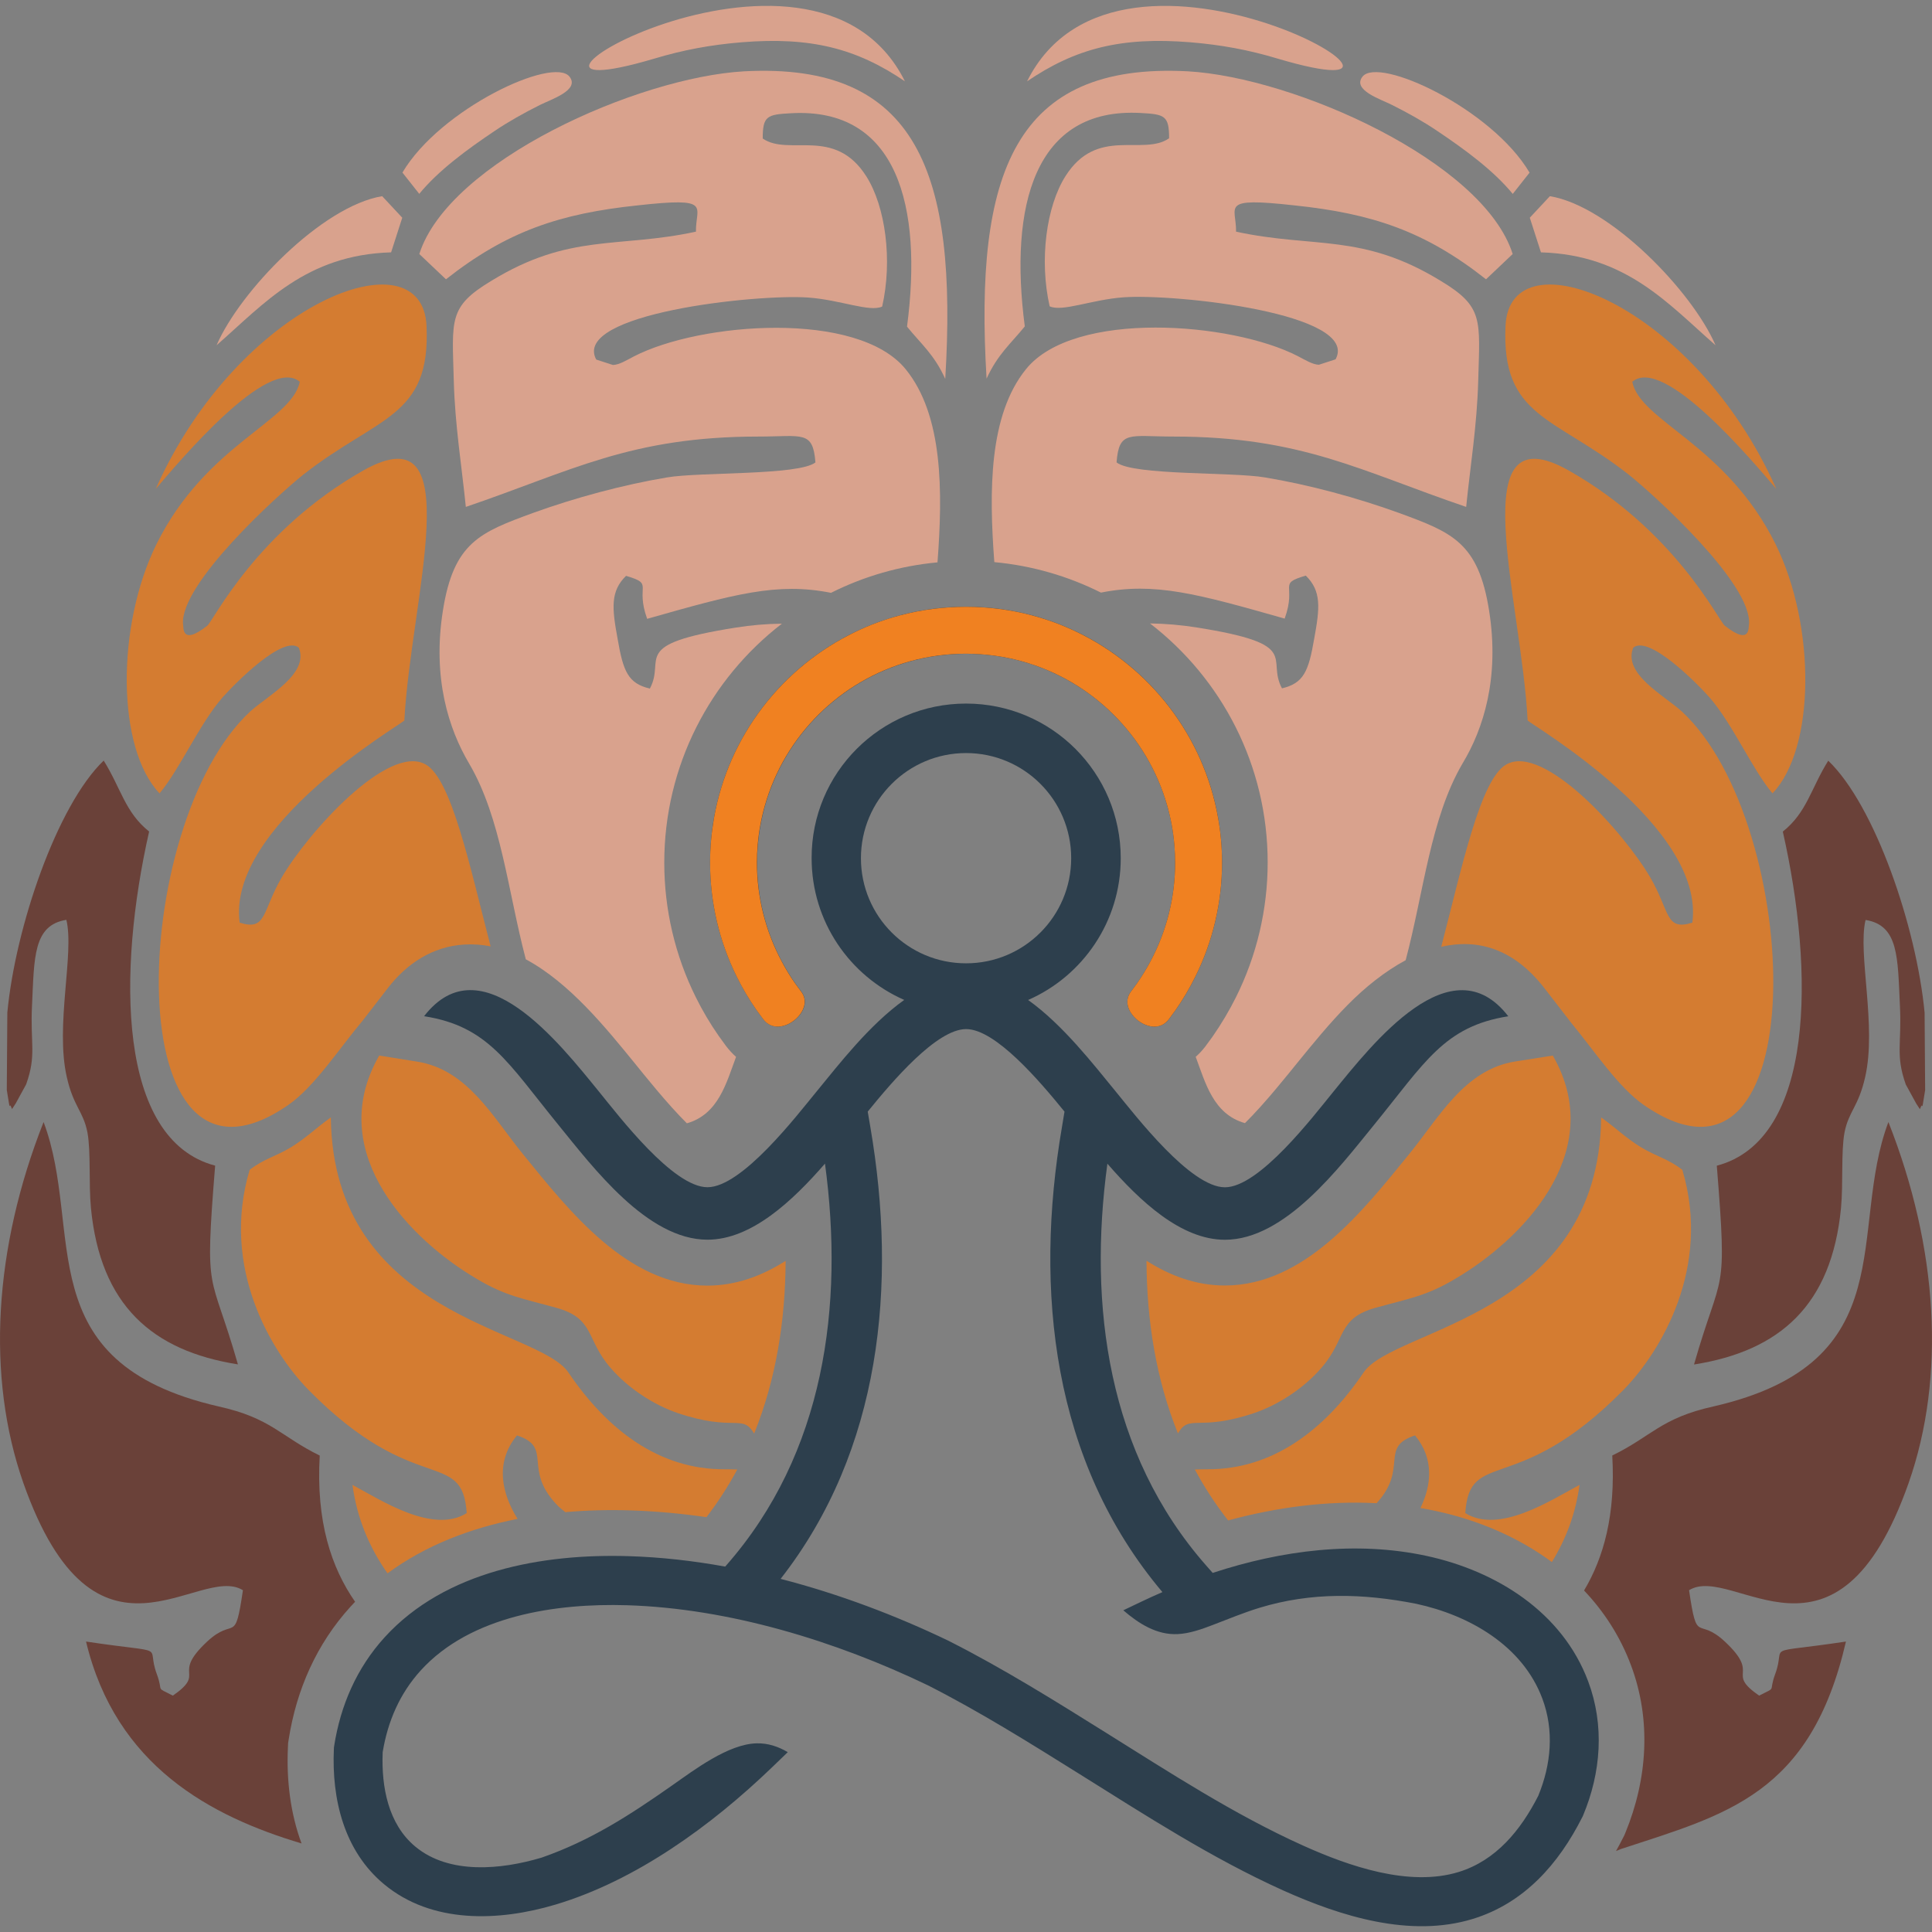 <svg xmlns="http://www.w3.org/2000/svg" xmlns:xlink="http://www.w3.org/1999/xlink" id="Layer_1" viewBox="0 0 324 324" style="enable-background:new 0 0 324 324;"><rect x="0" y="0" width="324" height="324" fill="#808080" stroke="none"/><style>.st0{fill-rule:evenodd;clip-rule:evenodd;fill:#D9A28D;} .st1{fill-rule:evenodd;clip-rule:evenodd;fill:#D47C31;} .st2{fill-rule:evenodd;clip-rule:evenodd;fill:#6A4139;} .st3{fill-rule:evenodd;clip-rule:evenodd;fill:#FFFFFF;} .st4{fill-rule:evenodd;clip-rule:evenodd;fill:#2D3F4D;} .st5{fill-rule:evenodd;clip-rule:evenodd;fill:#F08121;}</style><g><path class="st0" d="M259.92 32.9l-3.37 3.61 1.87 5.81c14.3.42 21.3 8.61 29.28 15.58C283.77 48.83 270.04 34.58 259.92 32.9"/><path class="st0" d="M65.59 42.32l1.87-5.81-3.37-3.61c-10.12 1.68-23.85 15.93-27.77 25C44.29 50.93 51.29 42.74 65.59 42.32"/><path class="st1" d="M197.54 240.38c1.98-3.35 3.29-.23 12.76-3.4 4.14-1.4 8.43-4.24 11.31-7.6 4.22-4.83 2.59-8.3 9.17-10.09 5.55-1.54 8.51-1.96 13.38-4.9 10.87-6.41 25.03-20.66 16.73-36.49-.16-.31-.32-.6-.48-.88l-6.29.99c-8.51 1.34-12.76 9.35-17.79 15.52-7.7 9.45-17.5 22.05-30.92 22.05-4.81.0-9.17-1.63-13.14-4.15C192.31 221.41 193.86 231.27 197.54 240.38m33.32 11.71c5.41-5.93.38-9.39 6.44-11.37 3.26 3.94 2.75 8.39.91 12.18.88.15 1.77.32 2.65.51 7.02 1.51 13.74 4.37 19.39 8.55 2.36-3.83 3.99-8.13 4.64-12.94-4.9 2.63-13.49 8.26-19.16 4.73.73-11.03 8.66-2.49 26.53-20.66 6.27-6.41 14.77-20.52 9.87-36.91-2.46-1.89-4.17-2.14-6.93-3.78-2.61-1.61-3.97-3.05-6.68-5.01-.4 33.47-34.73 35.26-39.83 42.76-6.53 9.66-15.25 16.28-26.15 16.25-.88.0-1.59.02-2.16.04 1.59 2.96 3.44 5.81 5.58 8.54C214.1 252.77 222.52 251.65 230.86 252.09zM263.09 78.91c-18.04-10.19-7.97 21.47-6.9 41.92.93.91 29.77 17.76 27.62 33.9-4.58 1.43-3.72-1.86-7.05-7.57-4.36-7.49-17.89-22.58-24.18-18.94-4.33 2.52-7.37 17.08-10.88 30.56 5.99-1.38 12.09.2 17.31 6.95l4.47 5.78c3.92 4.74 7.9 10.83 12.22 13.82 28.75 19.85 26.85-47.03 6.35-66.01-3-2.73-9.93-6.3-8.15-10.71 2.64-2.14 10.56 5.85 12.75 8.3 3.92 4.48 7.12 11.98 10.6 16.14 7.2-7.53 7.3-28.05.51-41.81-8.33-16.77-22.63-20.52-24.03-27.21 5.29-4.51 20.2 13.34 24.16 17.96-13.85-31.2-44.69-43.07-45.41-27.35-.71 15.41 8.16 15.13 20.68 24.97 4.29 3.43 20.67 18.28 20.16 25.07-.16.18.5 3.85-4.07.25C288.21 104.12 280.97 89.03 263.09 78.91z"/><path class="st2" d="M298.98 139.46c5.32 23.46 5.38 51.69-11.07 56.03 1.81 22.55.83 17.09-3.82 33.34 14.4-2.28 23.07-9.94 24.65-26.23.39-4.1-.01-9.49.59-12.68.7-3.57 2.33-4.31 3.45-9.24 2-8.65-1.28-20.76.08-26.4 5.58.88 5.38 6.34 5.76 14.36.33 6.44-.78 8.27.99 13.24l1.74 3.18.62.95c.69-1.85.1 1.61.88-3.19l-.09-12.99c-1.35-14.29-8.3-34.74-16.16-42.26C303.7 132.21 303.03 136.23 298.98 139.46"/><path class="st2" d="M316.69 188.17c-6.87 18.21 2.85 40.3-29.33 47.69-8.85 1.96-10.36 5.01-16.98 8.23.57 9.92-1.44 17.13-4.73 22.64 3.36 3.54 6.07 7.72 7.87 12.54 3.45 9.21 2.76 19.1-.95 28.12l-.19.45-.18.34c-.38.76-.78 1.5-1.19 2.24.29-.11.57-.23.86-.35 17.64-5.79 31.78-9.12 37.7-34.78-14.44 2.17-9.92.24-11.87 5.46-1.17 3.19.39 2.03-2.69 3.61-5.74-3.99.37-3.33-5.71-9.03-4.67-4.38-4.66.77-6.04-8.65 7.42-4.59 24.71 16.39 36.83-18C326.32 230.89 325.04 209.32 316.69 188.17"/><g><path class="st0" d="M172.24 13.64c8.14-5.53 15.81-7.49 27.38-6.55 5.11.42 9.77 1.26 14.75 2.77 35.56 10.51-26.53-27.56-42.13 3.78"/><path class="st0" d="M228.48 12.87c-1.73 2.24 3.09 3.78 4.97 4.73 2.79 1.4 5.34 2.84 7.55 4.34 4.76 3.19 9.5 6.69 12.69 10.58l2.82-3.57C250.19 18.23 231.16 9.37 228.48 12.87"/><path class="st0" d="M151.76 13.64c-15.6-31.34-77.69 6.72-42.13-3.78 4.98-1.5 9.63-2.35 14.75-2.77C135.96 6.15 143.63 8.11 151.76 13.64"/><path class="st0" d="M90.55 17.6c1.88-.94 6.7-2.48 4.97-4.73-2.69-3.5-21.71 5.36-28.03 16.07l2.82 3.57c3.19-3.89 7.93-7.39 12.69-10.58C85.21 20.44 87.76 19 90.55 17.6"/><path class="st0" d="M249.73 102.44c-1.8-11.52-6.28-13.17-15.12-16.42-7.06-2.56-15.09-4.73-22.45-5.95-5.4-.94-22.11-.31-24.91-2.52.41-5.43 2.17-4.34 9.48-4.34 21.55.0 31.44 5.78 49.15 11.8.68-6.79 1.82-13.66 2.02-21.15.27-10.26.94-12.4-6.26-16.74-13.19-8.09-21.25-5.43-34.35-8.27.07-4.27-2.88-5.81 9.75-4.41 13.08 1.36 21.96 4.34 32.17 12.4l4.47-4.24c-4.91-15.51-36.57-29.62-54.47-30.64-29.12-1.54-35.83 17.12-33.76 51.54 1.87-4.1 4.05-5.85 6.41-8.76-2.64-20.13 1.57-36.8 19.45-35.79 4.03.21 4.75.46 4.75 4.24-4.4 3.05-12.07-2.06-17.39 6.37-3.19 5.04-4.41 14.04-2.64 21.81 2.11.98 7.02-1.12 12.38-1.51 8.67-.63 39.74 2.7 35.57 10.4l-2.8.91c-1.09-.04-2.3-.81-3.52-1.44-11.12-5.74-37.56-7.77-45.59 2.17-6.25 7.71-6.22 20.43-5.32 32.37 6.38.59 12.41 2.37 17.88 5.11 9.03-1.79 16.19.21 30.81 4.36 2.08-5.74-1.3-5.78 3.54-7.21 2.65 2.59 2.36 5.43 1.42 10.54-.95 5.57-1.79 7.5-5.41 8.37-2.73-5.08 3.6-7.39-14.41-10.23-2.54-.4-5.13-.62-7.72-.66 12 9.25 19.73 23.77 19.73 40.09.0 7.84-1.82 15.58-5.32 22.6-1.12 2.24-2.4 4.41-3.94 6.63l-1.25 1.7c-.46.6-.99 1.16-1.56 1.66 1.61 4.29 2.93 9.63 8.26 11.12 3.36-3.31 7.26-8.24 8.79-10.12 2.71-3.33 5.4-6.63 8.42-9.69 2.94-2.98 6.26-5.64 9.74-7.51 3.04-11.42 4.16-23.83 9.56-33.03C248.75 122.26 251.51 113.72 249.73 102.44"/><path class="st0" d="M124.79 11.96c-17.9 1.01-49.55 15.13-54.47 30.64l4.47 4.24c10.21-8.05 19.09-11.03 32.17-12.4 12.63-1.4 9.68.14 9.75 4.41-13.11 2.84-21.16.18-34.35 8.27-7.2 4.34-6.53 6.48-6.26 16.74.2 7.49 1.34 14.36 2.02 21.15 17.71-6.02 27.6-11.8 49.15-11.8 7.31.0 9.06-1.08 9.48 4.34-2.81 2.21-19.51 1.58-24.91 2.52-7.36 1.23-15.39 3.4-22.45 5.95-8.84 3.25-13.32 4.9-15.12 16.42-1.78 11.28.98 19.82 4.4 25.6 5.38 9.15 6.51 21.47 9.51 32.84 7.32 3.91 13.5 11.58 18.23 17.38 1.53 1.88 5.43 6.8 8.78 10.12 5.33-1.51 6.64-6.86 8.25-11.14-.58-.51-1.13-1.11-1.66-1.79l-1.25-1.72c-1.43-2.05-2.71-4.21-3.82-6.45-3.5-7.02-5.31-14.76-5.31-22.6.0-16.32 7.73-30.84 19.73-40.09-2.59.03-5.19.25-7.74.66-18.01 2.84-11.67 5.15-14.41 10.23-3.62-.88-4.46-2.8-5.41-8.37-.94-5.11-1.23-7.95 1.42-10.54 4.84 1.43 1.46 1.47 3.54 7.21 14.63-4.15 21.79-6.16 30.83-4.36 5.46-2.74 11.49-4.52 17.86-5.11.9-11.94.94-24.66-5.32-32.37-8.03-9.94-34.47-7.91-45.59-2.17-1.22.63-2.43 1.4-3.52 1.44l-2.8-.91c-4.17-7.71 26.91-11.03 35.57-10.4 5.37.39 10.28 2.49 12.38 1.51 1.77-7.77.55-16.77-2.64-21.81-5.32-8.44-12.99-3.33-17.39-6.37.0-3.78.72-4.03 4.75-4.24 17.87-1.01 22.09 15.65 19.45 35.79 2.36 2.91 4.55 4.66 6.41 8.76 2.09-34.46-4.62-53.12-33.73-51.58"/></g><path class="st1" d="M123.64 246.44c-.58-.02-1.29-.04-2.18-.04-10.9.04-19.61-6.58-26.15-16.25-5.1-7.5-39.44-9.28-39.83-42.76-2.71 1.96-4.07 3.39-6.68 5.01-2.76 1.65-4.47 1.89-6.93 3.78-4.9 16.38 3.6 30.5 9.87 36.91 17.87 18.17 25.8 9.63 26.53 20.66-5.67 3.54-14.26-2.1-19.16-4.73.76 5.61 2.85 10.54 5.88 14.83 6.39-4.71 13.94-7.58 21.81-9.13-2.59-4.13-3.9-9.41-.1-14 6.12 2 .94 5.5 6.58 11.52.41.44.92.89 1.52 1.35 3.63-.32 7.26-.41 10.82-.3 4.27.13 8.56.52 12.85 1.14C120.44 251.88 122.15 249.2 123.64 246.44M63.59 177.02c-.16.28-.32.57-.48.89-8.3 15.83 5.86 30.08 16.73 36.49 4.87 2.94 7.83 3.36 13.38 4.9 6.58 1.79 4.95 5.25 9.17 10.09 2.88 3.36 7.17 6.2 11.31 7.6 9.48 3.18 10.78.04 12.77 3.42 3.69-9.11 5.23-18.98 5.28-28.96-3.97 2.52-8.32 4.15-13.13 4.15-13.42.0-23.23-12.61-30.92-22.05-5.03-6.17-9.27-14.19-17.78-15.52L63.59 177.02zm7.83-48.8c-6.29-3.64-19.82 11.45-24.18 18.94-3.33 5.71-2.48 9-7.05 7.57-2.15-16.14 26.69-32.99 27.62-33.9 1.08-20.45 11.14-52.11-6.9-41.92-17.87 10.12-25.12 25.21-26.15 26.02-4.58 3.61-3.91-.07-4.07-.25-.51-6.79 15.86-21.64 20.16-25.07 12.52-9.84 21.4-9.56 20.68-24.97-.72-15.72-31.56-3.85-45.41 27.35 3.96-4.62 18.87-22.48 24.16-17.96-1.4 6.69-15.7 10.43-24.03 27.21-6.79 13.76-6.69 34.28.51 41.81 3.47-4.17 6.68-11.66 10.6-16.14 2.2-2.45 10.11-10.44 12.75-8.3 1.77 4.41-5.15 7.98-8.15 10.71-20.5 18.98-22.4 85.86 6.35 66.01 4.45-3.08 8.55-9.47 12.59-14.27l4.12-5.33c3.2-4.15 7.52-7.01 12.85-7.33 1.51-.09 2.98.02 4.41.31C78.78 145.24 75.74 130.74 71.42 128.22z"/><path class="st2" d="M36.08 195.48c-16.45-4.34-16.39-32.57-11.07-56.03-4.04-3.22-4.72-7.25-7.62-11.9-7.85 7.53-14.81 27.98-16.16 42.26l-.09 12.99c.78 4.8.2 1.33.88 3.19l.62-.95 1.74-3.18c1.78-4.97.67-6.79.99-13.24.38-8.02.18-13.48 5.76-14.36 1.37 5.64-1.91 17.75.08 26.4 1.12 4.94 2.75 5.67 3.45 9.24.6 3.19.2 8.58.59 12.68 1.58 16.28 10.25 23.95 24.65 26.23C35.26 212.57 34.27 218.03 36.08 195.48"/><path class="st2" d="M36.64 235.86c-32.19-7.39-22.46-29.48-29.33-47.69-8.35 21.15-9.63 42.72-3.4 60.51 12.12 34.39 29.41 13.41 36.83 18-1.38 9.42-1.37 4.27-6.04 8.65-6.08 5.71.03 5.04-5.71 9.03-3.07-1.58-1.51-.42-2.69-3.61-1.95-5.22 2.57-3.29-11.87-5.46 4.99 20.86 20.91 29.31 36.14 33.86-1.88-5.08-2.55-10.65-2.28-16.22l.03-.64.1-.63c1.32-8.34 4.68-15.98 10.39-22.25.24-.27.49-.53.74-.79-3.98-5.73-6.57-13.43-5.93-24.52C47 240.86 45.5 237.82 36.64 235.86"/><polygon class="st3" points="78.36,200.91 78.42,200.89 78.42,200.89"/><polygon class="st3" points="77.82,201.11 77.82,201.11 77.84,201.1"/><path class="st4" d="M162.01 126.29c9.74.0 17.63 7.89 17.63 17.63s-7.89 17.63-17.63 17.63-17.63-7.89-17.63-17.63C144.38 134.19 152.27 126.29 162.01 126.29m16.51 60.13c-4.15-5.1-11.56-13.84-16.5-13.84s-12.36 8.74-16.5 13.84l.44 2.59c4.53 26.46 1.82 54.19-15.05 75.77 9.81 2.53 19.38 6.16 28.22 10.41l.09.05c9 4.56 17.6 9.93 26.16 15.28 10.76 6.72 21.57 13.77 33.16 18.99 7.61 3.43 17.76 6.98 26.07 4.43 6.31-1.94 10.43-7.05 13.33-12.72l.03-.05.02-.06c2.14-5.22 2.67-10.9.66-16.26-3.33-8.9-12.26-13.97-21.14-15.89-8.96-1.76-17.56-1.99-26.32.68-2.67.82-5.18 1.87-7.78 2.86-1.85.71-3.88 1.44-5.88 1.54-3.5.19-6.56-1.75-9.15-3.99l3.06-1.46c1.15-.55 2.32-1.08 3.5-1.59-18.47-21.87-21.54-50.61-16.85-77.98L178.52 186.42zm-16.51-68.43c14.32.0 25.94 11.61 25.94 25.94.0 10.63-6.39 19.76-15.53 23.77 5.85 4.18 10.96 10.81 14.7 15.36 3.37 4.11 12.52 16.05 18.3 16.05 5.77.0 14.8-11.88 18.15-15.98 6.66-8.17 19.83-25.05 29.37-12.7-10.76 1.69-13.98 7.75-22.55 18.26-5.8 7.11-14.88 19.22-24.97 19.22-7.37.0-14.26-6.49-19.71-12.76-3.23 23.84.06 48.61 16.55 67.37l1.11 1.26c11.57-3.81 24.04-5.41 35.88-2.85 11.7 2.53 22.75 9.43 27.09 21.04 2.76 7.38 2.16 15.3-.86 22.5l-.06.14-.07.13c-3.95 7.84-9.73 14.41-18.34 17.06-10.53 3.23-22.19-.44-31.86-4.79-11.92-5.37-23.06-12.59-34.13-19.51-8.32-5.2-16.67-10.43-25.43-14.88-15.42-7.41-33.3-12.9-50.45-13.42-11.82-.36-26.19 1.72-34.57 10.92-3.53 3.88-5.54 8.55-6.39 13.69l-.01.09v.09c-.21 5.64.91 11.9 5.48 15.69 5.72 4.75 14.48 3.84 21.13 1.86l.07-.02c8.24-2.88 14.78-7.13 21.85-12.09 3.75-2.63 9.43-6.95 14.17-7.07 1.92-.05 3.65.54 5.24 1.48l-2.7 2.6c-10.08 9.69-22.75 18.94-36.28 22.97-9.47 2.82-20.69 3.25-28.72-3.42-6.73-5.59-8.8-14.28-8.42-22.7l.01-.22.03-.22c1.07-6.86 3.79-13.13 8.48-18.28 10.15-11.14 26.49-14.04 40.9-13.6 5.37.16 10.79.77 16.2 1.75l.19-.21c16.49-18.77 19.77-43.54 16.55-67.37-5.45 6.27-12.34 12.76-19.71 12.76-10.09.0-19.17-12.11-24.97-19.22-8.56-10.51-11.78-16.57-22.55-18.26 9.54-12.35 22.71 4.53 29.37 12.7 3.34 4.1 12.38 15.98 18.15 15.98 5.78.0 14.93-11.95 18.3-16.05 3.74-4.55 8.85-11.19 14.7-15.36-9.14-4.01-15.53-13.14-15.53-23.77C136.07 129.6 147.69 117.99 162.01 117.99z"/><path class="st4" d="M134.92 168.54c.16-.82-.04-1.59-.55-2.26l-1.05-1.43c-.81-1.15-1.53-2.36-2.19-3.59-2.73-5.1-4.16-10.78-4.16-16.57.0-19.35 15.69-35.05 35.05-35.05 19.35.0 35.05 15.69 35.05 35.05.0 5.78-1.42 11.47-4.15 16.57-.66 1.24-1.4 2.44-2.21 3.61l-1.05 1.42c-.5.67-.7 1.43-.55 2.25.45 2.32 3.63 4.49 5.88 3.29.41-.22.76-.54 1.03-.9l1.15-1.57c1.22-1.75 2.31-3.6 3.26-5.51 2.97-5.96 4.51-12.51 4.51-19.17.0-23.71-19.22-42.93-42.93-42.93s-42.93 19.22-42.93 42.93c0 6.66 1.54 13.22 4.51 19.17.95 1.91 2.04 3.75 3.25 5.49l1.15 1.57c.28.37.63.69 1.04.91C131.29 173.03 134.48 170.85 134.92 168.54"/><path class="st5" d="M171.34 110.89c11.78 3.24 21.07 12.48 24.4 24.21.6 2.12 1.01 4.32 1.2 6.58.08.99.13 1.99.13 3 0 5.79-1.42 11.47-4.15 16.57-.66 1.24-1.4 2.44-2.21 3.61l-1.05 1.43c-.5.67-.7 1.43-.55 2.25.43 2.25 3.45 4.36 5.68 3.39.07-.03.13-.06.2-.1.17-.09.33-.2.47-.32.21-.17.4-.37.56-.58l1.15-1.57c1.22-1.75 2.31-3.6 3.26-5.51 2.97-5.96 4.51-12.51 4.51-19.17.0-2.54-.22-5.03-.65-7.45-2.42-13.83-11.46-25.38-23.74-31.27-2.39-1.15-4.9-2.08-7.51-2.77-1.82-.49-3.7-.85-5.61-1.09-1.78-.23-3.59-.34-5.43-.34-1.85.0-3.67.12-5.45.34-1.91.24-3.78.61-5.6 1.09-2.61.69-5.12 1.62-7.5 2.77-12.26 5.89-21.3 17.43-23.72 31.25-.42 2.42-.65 4.92-.65 7.47.0 6.66 1.54 13.22 4.5 19.17.95 1.91 2.04 3.75 3.25 5.49l1.15 1.57c.17.22.35.42.56.59.15.12.31.23.48.32.06.03.12.06.17.09 2.24 1.01 5.28-1.12 5.71-3.38.16-.82-.04-1.59-.56-2.26l-1.05-1.43c-.81-1.15-1.53-2.36-2.19-3.6-2.73-5.1-4.16-10.78-4.16-16.57.0-1.01.04-2.01.13-3 .19-2.26.6-4.46 1.2-6.57 3.33-11.73 12.61-20.96 24.38-24.21 2.97-.82 6.11-1.26 9.34-1.26C165.24 109.64 168.37 110.07 171.34 110.89"/></g></svg>
